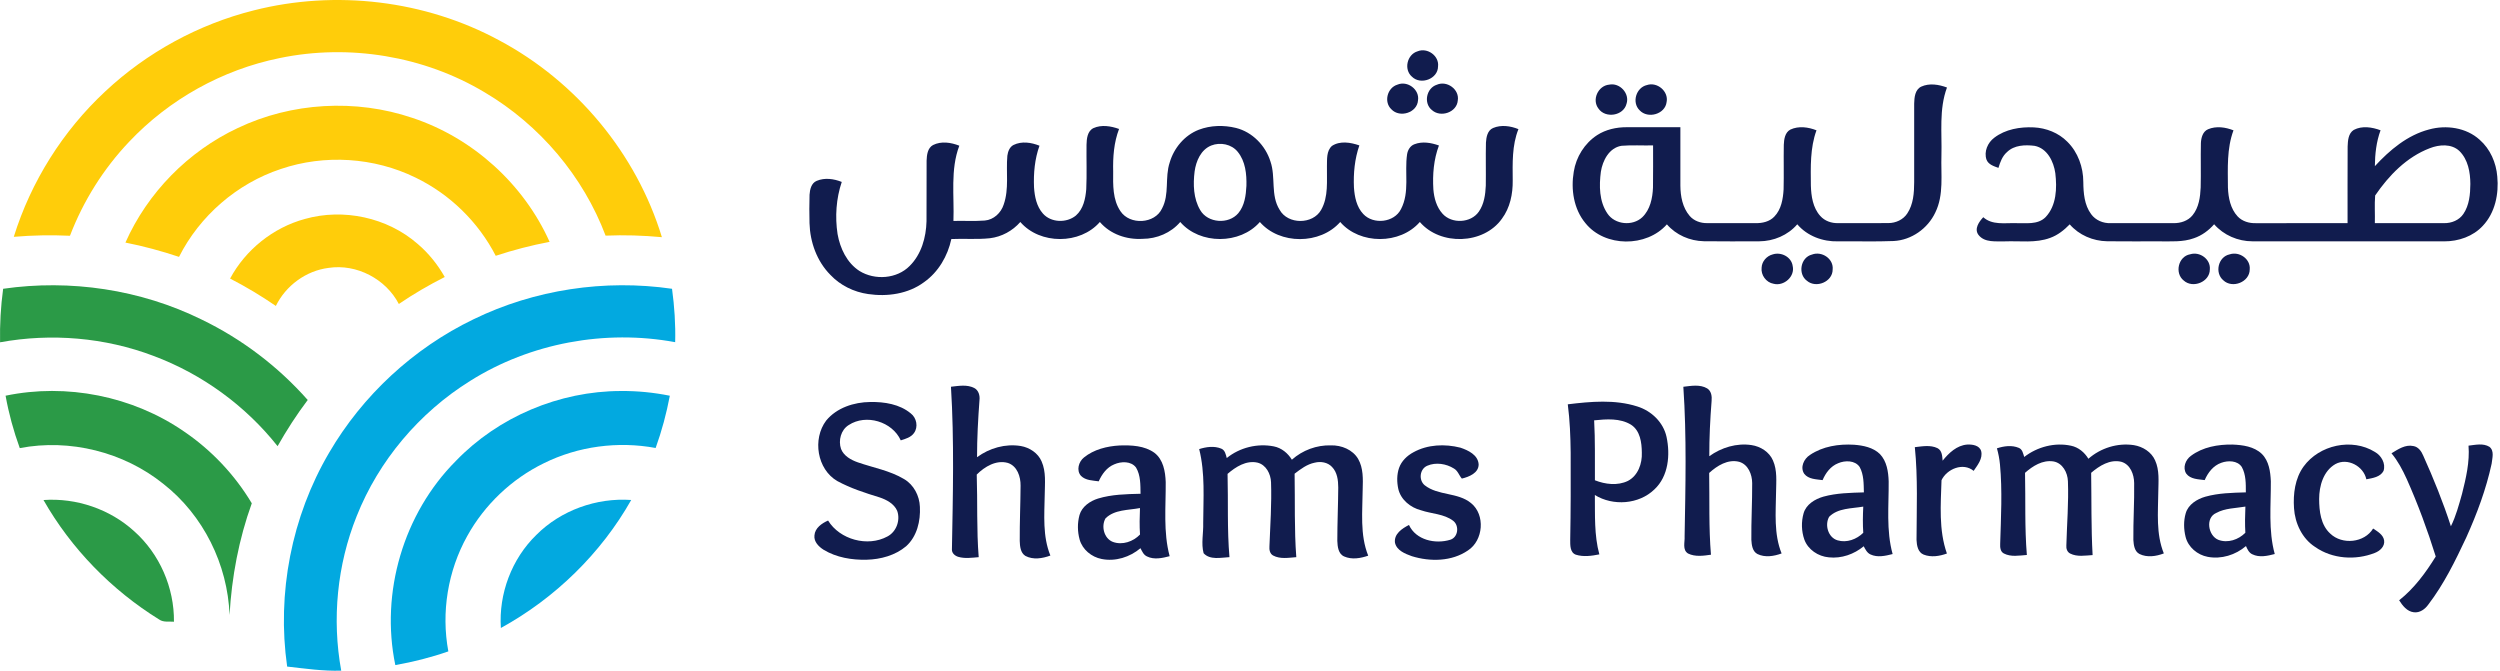 <svg width="164" height="44" viewBox="0 0 164 44" fill="none" xmlns="http://www.w3.org/2000/svg">
<path d="M0.206 18.944C4.619 18.306 9.225 18.993 13.222 20.96C15.868 22.237 18.249 24.047 20.186 26.239C19.458 27.204 18.803 28.219 18.21 29.269C16.107 26.615 13.266 24.542 10.076 23.349C6.886 22.138 3.361 21.841 0.004 22.455C-0.017 21.281 0.049 20.107 0.206 18.944Z" fill="#2B9A47"/>
<path d="M0.366 25.958C4.374 25.124 8.7 25.985 12.062 28.299C13.871 29.526 15.402 31.149 16.517 33.016C15.668 35.37 15.2 37.849 15.059 40.342C14.936 37.033 13.344 33.797 10.71 31.737C8.114 29.652 4.583 28.765 1.297 29.396C0.891 28.278 0.575 27.128 0.366 25.958Z" fill="#2B9A47"/>
<path d="M2.853 32.802C5.006 32.648 7.207 33.398 8.797 34.844C10.474 36.336 11.437 38.558 11.411 40.785C11.089 40.757 10.729 40.838 10.449 40.644C7.314 38.705 4.67 35.99 2.853 32.802Z" fill="#2B9A47"/>
<path d="M16.651 0.68C22.011 -0.681 27.881 0.015 32.742 2.644C37.825 5.35 41.756 10.089 43.42 15.559C42.193 15.445 40.958 15.405 39.727 15.458C38.256 11.563 35.413 8.201 31.808 6.066C27.818 3.671 22.904 2.861 18.34 3.811C14.582 4.575 11.089 6.525 8.473 9.298C6.785 11.074 5.463 13.185 4.59 15.466C3.361 15.409 2.13 15.431 0.904 15.536C2.032 11.915 4.116 8.592 6.906 5.996C9.629 3.445 13.015 1.593 16.651 0.68Z" fill="#FFCD0A"/>
<path d="M15.589 8.403C19.128 6.712 23.337 6.474 27.052 7.733C31.025 9.049 34.358 12.081 36.054 15.866C34.857 16.092 33.677 16.399 32.52 16.78C31.382 14.568 29.512 12.737 27.258 11.649C24.541 10.318 21.291 10.111 18.423 11.086C15.543 12.037 13.097 14.166 11.744 16.851C10.592 16.466 9.419 16.148 8.228 15.913C9.677 12.651 12.333 9.932 15.589 8.403Z" fill="#FFCD0A"/>
<path d="M20.006 14.362C22.534 13.65 25.399 14.265 27.38 15.985C28.106 16.598 28.709 17.348 29.176 18.172C28.135 18.698 27.126 19.285 26.164 19.942C25.318 18.309 23.399 17.291 21.554 17.574C20.07 17.759 18.744 18.744 18.096 20.07C17.134 19.41 16.132 18.808 15.094 18.274C16.108 16.385 17.917 14.929 20.006 14.362Z" fill="#FFCD0A"/>
<path d="M31.061 20.946C35.065 18.994 39.672 18.304 44.085 18.944C44.244 20.104 44.322 21.277 44.291 22.447C39.698 21.596 34.795 22.502 30.848 24.984C27.502 27.068 24.844 30.217 23.398 33.86C22.115 37.059 21.768 40.61 22.384 43.994C21.195 44.034 20.015 43.858 18.837 43.727C18.153 38.92 19.125 33.894 21.592 29.695C23.784 25.94 27.121 22.846 31.061 20.946Z" fill="#02A9E0"/>
<path d="M29.91 30.232C32.697 27.342 36.697 25.654 40.734 25.65C41.809 25.64 42.886 25.748 43.941 25.96C43.72 27.123 43.413 28.271 43.01 29.388C40.543 28.928 37.928 29.273 35.681 30.386C33.562 31.419 31.782 33.115 30.649 35.166C29.377 37.449 28.933 40.169 29.411 42.731C28.279 43.127 27.113 43.421 25.933 43.629C24.946 38.875 26.461 33.692 29.91 30.232Z" fill="#02A9E0"/>
<path d="M35.187 35.087C36.797 33.475 39.129 32.639 41.408 32.799C39.42 36.311 36.412 39.243 32.857 41.196C32.71 38.954 33.563 36.665 35.187 35.087Z" fill="#02A9E0"/>
<path d="M92.993 3.366C93.636 3.102 94.424 3.665 94.335 4.361C94.331 5.18 93.195 5.599 92.625 5.032C92.073 4.561 92.301 3.572 92.993 3.366Z" fill="#111C4E"/>
<path d="M91.671 5.553C92.331 5.272 93.135 5.874 93.021 6.583C92.971 7.396 91.825 7.752 91.278 7.173C90.762 6.695 91.002 5.755 91.671 5.553Z" fill="#111C4E"/>
<path d="M94.259 5.558C94.921 5.266 95.749 5.866 95.631 6.587C95.575 7.37 94.506 7.735 93.937 7.223C93.367 6.775 93.569 5.774 94.259 5.558Z" fill="#111C4E"/>
<path d="M71.728 8.405C72.262 8.165 72.876 8.269 73.41 8.46C73.07 9.347 73.002 10.306 73.024 11.247C73.016 12.13 72.984 13.097 73.506 13.86C74.119 14.779 75.76 14.694 76.23 13.675C76.729 12.739 76.403 11.638 76.733 10.658C77.008 9.712 77.708 8.872 78.641 8.511C79.414 8.216 80.282 8.198 81.081 8.393C82.161 8.663 83.018 9.553 83.343 10.598C83.699 11.624 83.337 12.806 83.944 13.764C84.483 14.739 86.12 14.738 86.665 13.771C87.162 12.9 87.029 11.859 87.047 10.899C87.06 10.452 87.006 9.903 87.375 9.573C87.909 9.22 88.604 9.342 89.174 9.539C88.866 10.426 88.777 11.373 88.819 12.305C88.862 12.917 88.991 13.576 89.43 14.039C90.094 14.753 91.465 14.605 91.905 13.716C92.488 12.604 92.129 11.315 92.304 10.127C92.346 9.845 92.507 9.565 92.787 9.462C93.309 9.259 93.882 9.362 94.394 9.544C94.051 10.46 93.969 11.451 94.029 12.422C94.074 12.991 94.236 13.58 94.626 14.015C95.232 14.7 96.491 14.641 97.013 13.882C97.357 13.387 97.442 12.768 97.468 12.18C97.483 11.238 97.456 10.296 97.478 9.355C97.501 8.999 97.576 8.554 97.948 8.396C98.479 8.172 99.088 8.26 99.609 8.471C99.181 9.54 99.226 10.707 99.234 11.837C99.246 12.716 99.062 13.631 98.525 14.349C97.326 16.044 94.481 16.131 93.141 14.562C91.849 16.05 89.207 16.058 87.918 14.563C86.612 16.051 83.947 16.066 82.647 14.563C81.353 16.046 78.715 16.059 77.424 14.563C76.816 15.278 75.888 15.667 74.954 15.668C73.913 15.733 72.835 15.366 72.151 14.563C70.86 16.051 68.221 16.056 66.933 14.563C66.425 15.145 65.709 15.536 64.937 15.628C64.097 15.719 63.251 15.641 62.408 15.681C62.17 16.792 61.561 17.844 60.62 18.509C59.58 19.282 58.206 19.477 56.946 19.289C56.014 19.156 55.123 18.72 54.478 18.036C53.588 17.141 53.139 15.884 53.104 14.64C53.092 14.02 53.085 13.397 53.106 12.776C53.129 12.433 53.219 12.009 53.578 11.863C54.103 11.642 54.703 11.727 55.219 11.935C54.851 13.028 54.771 14.215 54.944 15.353C55.11 16.291 55.557 17.244 56.382 17.776C57.385 18.398 58.834 18.3 59.674 17.446C60.443 16.683 60.752 15.575 60.779 14.52C60.79 13.193 60.776 11.866 60.785 10.539C60.799 10.171 60.845 9.712 61.207 9.514C61.747 9.243 62.389 9.344 62.931 9.558C62.334 11.136 62.606 12.848 62.545 14.493C63.231 14.475 63.918 14.521 64.602 14.467C65.188 14.417 65.666 13.966 65.841 13.423C66.205 12.392 65.987 11.283 66.082 10.218C66.12 9.946 66.225 9.642 66.489 9.509C67.024 9.246 67.655 9.343 68.19 9.559C67.877 10.432 67.793 11.37 67.832 12.291C67.872 12.894 67.998 13.537 68.412 14.005C68.941 14.613 69.966 14.643 70.577 14.141C71.068 13.713 71.208 13.031 71.258 12.413C71.302 11.442 71.265 10.47 71.276 9.498C71.286 9.107 71.328 8.604 71.728 8.405ZM79.459 9.545C78.775 9.819 78.46 10.569 78.366 11.249C78.261 12.097 78.287 13.025 78.733 13.78C79.229 14.641 80.598 14.734 81.232 13.986C81.647 13.489 81.734 12.813 81.765 12.19C81.786 11.42 81.701 10.58 81.195 9.96C80.792 9.456 80.048 9.312 79.459 9.545Z" fill="#111C4E"/>
<path d="M105.56 5.553C106.257 5.406 106.926 6.135 106.699 6.812C106.502 7.599 105.318 7.787 104.861 7.125C104.41 6.547 104.833 5.621 105.56 5.553Z" fill="#111C4E"/>
<path d="M108.04 5.579C108.713 5.354 109.47 5.992 109.33 6.69C109.239 7.495 108.096 7.816 107.558 7.234C107.033 6.723 107.326 5.741 108.04 5.579Z" fill="#111C4E"/>
<path d="M126.031 5.684C126.567 5.437 127.188 5.543 127.722 5.741C127.191 7.168 127.399 8.711 127.358 10.196C127.316 11.446 127.529 12.778 126.955 13.943C126.461 14.991 125.394 15.753 124.222 15.811C123.008 15.861 121.791 15.818 120.578 15.833C119.576 15.861 118.555 15.484 117.901 14.713C117.286 15.433 116.349 15.825 115.406 15.83C114.195 15.832 112.985 15.841 111.775 15.825C110.855 15.807 109.949 15.415 109.348 14.717C108.013 16.234 105.278 16.229 104.004 14.638C103.232 13.71 103.042 12.424 103.239 11.264C103.39 10.3 103.948 9.4 104.772 8.864C105.342 8.496 106.029 8.343 106.704 8.345C107.88 8.343 109.056 8.347 110.233 8.344C110.234 9.623 110.231 10.901 110.233 12.18C110.239 12.875 110.374 13.615 110.839 14.159C111.12 14.491 111.563 14.646 111.994 14.637C113.055 14.641 114.117 14.637 115.179 14.638C115.617 14.646 116.085 14.538 116.394 14.211C116.854 13.74 116.967 13.052 117.004 12.423C117.029 11.448 116.999 10.474 117.017 9.5C117.032 9.138 117.092 8.687 117.451 8.499C117.991 8.247 118.623 8.336 119.162 8.549C118.736 9.709 118.782 10.96 118.793 12.175C118.814 12.87 118.923 13.629 119.41 14.166C119.701 14.497 120.146 14.65 120.581 14.638C121.681 14.636 122.78 14.645 123.88 14.634C124.363 14.634 124.853 14.411 125.12 13.999C125.518 13.399 125.568 12.65 125.57 11.952C125.567 10.234 125.567 8.515 125.57 6.797C125.581 6.398 125.619 5.883 126.031 5.684ZM105.017 11.267C104.897 12.187 104.904 13.214 105.449 14.01C105.94 14.741 107.093 14.85 107.732 14.253C108.254 13.752 108.408 12.998 108.436 12.305C108.452 11.383 108.439 10.461 108.442 9.539C107.75 9.555 107.056 9.507 106.366 9.564C105.555 9.7 105.132 10.533 105.017 11.267Z" fill="#111C4E"/>
<path d="M130.825 9.034C131.555 8.476 132.516 8.314 133.417 8.356C134.231 8.396 135.04 8.713 135.615 9.296C136.316 9.985 136.665 10.974 136.665 11.943C136.673 12.666 136.732 13.447 137.18 14.05C137.469 14.45 137.968 14.658 138.458 14.639C139.833 14.639 141.207 14.64 142.583 14.639C143.047 14.647 143.538 14.489 143.834 14.118C144.248 13.608 144.337 12.925 144.364 12.292C144.389 11.324 144.357 10.355 144.379 9.385C144.395 9.041 144.496 8.629 144.848 8.479C145.382 8.253 145.991 8.342 146.517 8.55C146.07 9.751 146.146 11.048 146.152 12.305C146.178 12.972 146.317 13.688 146.787 14.195C147.091 14.522 147.548 14.654 147.987 14.64C149.99 14.639 151.995 14.64 154 14.639C154.004 12.962 153.993 11.286 154.005 9.609C154.02 9.225 154.046 8.75 154.408 8.522C154.953 8.233 155.61 8.341 156.165 8.546C155.886 9.299 155.799 10.104 155.791 10.901C156.763 9.844 157.924 8.865 159.345 8.493C160.469 8.182 161.783 8.367 162.663 9.166C163.359 9.774 163.75 10.672 163.822 11.582C163.931 12.72 163.681 13.956 162.874 14.812C162.234 15.509 161.27 15.838 160.334 15.833C156.142 15.832 151.949 15.837 147.757 15.83C146.807 15.83 145.871 15.426 145.247 14.711C144.89 15.119 144.441 15.451 143.924 15.626C143.192 15.893 142.402 15.827 141.639 15.833C140.503 15.828 139.368 15.843 138.233 15.827C137.302 15.813 136.383 15.423 135.773 14.717C135.409 15.092 134.99 15.427 134.492 15.605C133.543 15.961 132.513 15.795 131.524 15.834C130.94 15.82 130.201 15.933 129.794 15.416C129.488 15.018 129.822 14.548 130.103 14.249C130.684 14.777 131.505 14.619 132.221 14.639C132.884 14.621 133.673 14.766 134.191 14.244C134.91 13.484 134.944 12.341 134.829 11.361C134.723 10.602 134.302 9.729 133.471 9.567C132.854 9.491 132.133 9.512 131.661 9.975C131.352 10.242 131.211 10.635 131.098 11.013C130.799 10.904 130.438 10.798 130.314 10.471C130.136 9.947 130.392 9.356 130.825 9.034ZM159.395 9.722C157.878 10.299 156.704 11.513 155.81 12.825C155.761 13.427 155.807 14.033 155.79 14.637C157.303 14.64 158.817 14.641 160.33 14.638C160.818 14.648 161.323 14.445 161.599 14.033C161.988 13.46 162.049 12.741 162.055 12.069C162.051 11.304 161.906 10.466 161.337 9.906C160.817 9.415 160.016 9.479 159.395 9.722Z" fill="#111C4E"/>
<path d="M116.286 16.69C116.841 16.506 117.521 16.854 117.6 17.451C117.762 18.145 117.02 18.793 116.346 18.615C115.857 18.532 115.502 18.038 115.562 17.552C115.58 17.146 115.896 16.791 116.286 16.69Z" fill="#111C4E"/>
<path d="M118.863 16.7C119.508 16.45 120.298 16.977 120.222 17.681C120.225 18.486 119.137 18.934 118.535 18.42C117.924 17.971 118.113 16.886 118.863 16.7Z" fill="#111C4E"/>
<path d="M143.676 16.681C144.307 16.484 145.03 17.004 144.965 17.677C144.965 18.493 143.853 18.943 143.255 18.405C142.641 17.926 142.891 16.814 143.676 16.681Z" fill="#111C4E"/>
<path d="M146.262 16.687C146.897 16.471 147.647 16.989 147.582 17.674C147.582 18.505 146.439 18.953 145.847 18.385C145.27 17.901 145.51 16.843 146.262 16.687Z" fill="#111C4E"/>
<path d="M62.383 25.37C62.885 25.315 63.437 25.21 63.908 25.452C64.2 25.601 64.291 25.954 64.254 26.256C64.162 27.5 64.093 28.745 64.094 29.992C64.909 29.393 65.953 29.093 66.961 29.258C67.54 29.357 68.096 29.721 68.329 30.269C68.632 30.953 68.542 31.719 68.534 32.444C68.511 33.782 68.387 35.174 68.905 36.444C68.387 36.636 67.775 36.738 67.266 36.468C66.938 36.262 66.907 35.831 66.895 35.484C66.887 34.275 66.943 33.068 66.95 31.86C66.958 31.272 66.733 30.572 66.118 30.369C65.354 30.153 64.596 30.61 64.074 31.131C64.133 32.937 64.059 34.746 64.203 36.55C63.759 36.586 63.299 36.657 62.863 36.529C62.652 36.467 62.442 36.294 62.446 36.059C62.51 32.498 62.603 28.928 62.383 25.37Z" fill="#111C4E"/>
<path d="M54.195 27.592C54.887 26.747 56.022 26.381 57.091 26.371C58.017 26.356 59.017 26.511 59.747 27.12C60.133 27.414 60.248 28.01 59.958 28.407C59.758 28.691 59.404 28.789 59.09 28.888C58.535 27.657 56.815 27.136 55.676 27.883C55.16 28.201 54.984 28.898 55.172 29.451C55.354 29.914 55.827 30.174 56.276 30.331C57.289 30.683 58.373 30.869 59.303 31.425C59.944 31.796 60.318 32.524 60.345 33.248C60.393 34.175 60.158 35.187 59.444 35.832C58.728 36.435 57.777 36.694 56.851 36.718C55.88 36.742 54.872 36.574 54.032 36.067C53.709 35.862 53.382 35.539 53.427 35.126C53.46 34.636 53.911 34.329 54.322 34.147C55.09 35.398 56.915 35.899 58.214 35.193C58.804 34.887 59.076 34.127 58.856 33.511C58.653 33.044 58.16 32.782 57.696 32.627C56.75 32.337 55.8 32.031 54.928 31.558C53.593 30.783 53.29 28.797 54.195 27.592Z" fill="#111C4E"/>
<path d="M80.475 30.047C81.324 29.359 82.488 29.069 83.562 29.283C84.069 29.382 84.483 29.726 84.747 30.157C85.443 29.536 86.374 29.188 87.311 29.216C87.999 29.199 88.734 29.496 89.093 30.103C89.44 30.707 89.412 31.426 89.392 32.098C89.382 33.553 89.2 35.064 89.754 36.452C89.253 36.626 88.678 36.727 88.176 36.503C87.786 36.331 87.743 35.851 87.728 35.482C87.728 34.314 87.781 33.147 87.789 31.979C87.787 31.507 87.726 30.983 87.378 30.629C87.094 30.324 86.638 30.252 86.246 30.351C85.741 30.451 85.325 30.77 84.926 31.075C84.96 32.901 84.899 34.729 85.037 36.55C84.534 36.587 83.982 36.692 83.517 36.442C83.3 36.324 83.257 36.06 83.275 35.838C83.33 34.438 83.428 33.038 83.38 31.636C83.36 31.092 83.061 30.489 82.489 30.348C81.751 30.183 81.062 30.627 80.528 31.086C80.576 32.907 80.496 34.732 80.653 36.549C80.096 36.575 79.382 36.755 78.957 36.292C78.785 35.654 78.952 34.972 78.93 34.316C78.937 32.699 79.066 31.044 78.666 29.46C79.127 29.314 79.653 29.239 80.113 29.429C80.365 29.53 80.412 29.817 80.475 30.047Z" fill="#111C4E"/>
<path d="M71.107 30.011C71.756 29.482 72.618 29.27 73.442 29.223C74.222 29.197 75.073 29.232 75.728 29.702C76.313 30.147 76.445 30.932 76.471 31.619C76.484 33.24 76.303 34.898 76.729 36.486C76.25 36.61 75.709 36.733 75.245 36.503C75.018 36.402 74.92 36.166 74.816 35.962C74.123 36.548 73.171 36.851 72.269 36.67C71.604 36.542 71.004 36.049 70.823 35.392C70.68 34.871 70.673 34.308 70.815 33.787C70.974 33.23 71.502 32.87 72.034 32.704C72.934 32.431 73.887 32.414 74.82 32.391C74.809 31.814 74.831 31.189 74.526 30.674C74.204 30.237 73.546 30.259 73.092 30.462C72.603 30.661 72.284 31.109 72.076 31.575C71.678 31.517 71.215 31.521 70.913 31.216C70.595 30.861 70.758 30.288 71.107 30.011ZM72.522 34.004C72.224 34.515 72.419 35.326 73.006 35.55C73.628 35.777 74.342 35.53 74.785 35.064C74.745 34.485 74.759 33.906 74.783 33.328C74.017 33.476 73.114 33.417 72.522 34.004Z" fill="#111C4E"/>
<path d="M92.726 29.666C93.654 29.153 94.788 29.11 95.8 29.366C96.316 29.539 96.962 29.845 96.999 30.463C97.002 31.031 96.366 31.283 95.898 31.395C95.714 31.188 95.638 30.884 95.38 30.737C94.876 30.417 94.186 30.31 93.632 30.551C93.129 30.761 93.05 31.498 93.461 31.833C94.342 32.528 95.635 32.287 96.503 33.006C97.448 33.773 97.309 35.447 96.303 36.105C95.238 36.84 93.819 36.858 92.616 36.486C92.174 36.326 91.623 36.112 91.51 35.602C91.435 35.022 91.982 34.667 92.429 34.437C92.886 35.432 94.162 35.709 95.137 35.408C95.658 35.248 95.742 34.491 95.334 34.168C94.726 33.703 93.919 33.714 93.218 33.474C92.529 33.299 91.891 32.782 91.728 32.073C91.631 31.623 91.626 31.14 91.777 30.7C91.936 30.244 92.305 29.89 92.726 29.666Z" fill="#111C4E"/>
<path d="M110.427 25.372C110.942 25.314 111.519 25.201 111.991 25.48C112.268 25.652 112.31 26.006 112.281 26.303C112.186 27.508 112.127 28.717 112.13 29.927C112.922 29.358 113.924 29.05 114.901 29.198C115.492 29.286 116.067 29.647 116.307 30.207C116.597 30.858 116.518 31.587 116.51 32.279C116.492 33.625 116.357 35.024 116.873 36.306C116.371 36.49 115.784 36.588 115.286 36.343C114.955 36.167 114.909 35.746 114.889 35.414C114.875 34.173 114.95 32.932 114.943 31.691C114.939 31.125 114.685 30.469 114.091 30.295C113.35 30.106 112.647 30.548 112.122 31.025C112.153 32.813 112.089 34.605 112.239 36.389C111.745 36.46 111.199 36.54 110.736 36.31C110.349 36.072 110.534 35.56 110.51 35.193C110.567 31.92 110.651 28.64 110.427 25.372Z" fill="#111C4E"/>
<path d="M102.847 26.523C104.353 26.34 105.934 26.194 107.405 26.663C108.333 26.951 109.119 27.703 109.326 28.665C109.575 29.836 109.456 31.241 108.529 32.105C107.51 33.092 105.817 33.209 104.623 32.474C104.638 33.774 104.572 35.099 104.917 36.367C104.412 36.468 103.872 36.544 103.373 36.387C102.985 36.242 103.007 35.758 103.006 35.419C103.043 33.512 103.042 31.604 103.036 29.696C103.025 28.637 102.982 27.575 102.847 26.523ZM104.576 27.574C104.649 28.884 104.618 30.196 104.626 31.506C105.304 31.775 106.113 31.875 106.788 31.549C107.458 31.201 107.734 30.404 107.704 29.69C107.698 29.036 107.599 28.255 106.999 27.863C106.277 27.42 105.384 27.492 104.576 27.574Z" fill="#111C4E"/>
<path d="M161.935 29.235C162.384 29.184 162.895 29.058 163.306 29.311C163.646 29.576 163.488 30.059 163.451 30.42C163.091 32.091 162.487 33.703 161.786 35.261C161.071 36.787 160.324 38.316 159.296 39.661C159.082 39.962 158.737 40.216 158.347 40.165C157.898 40.113 157.608 39.729 157.384 39.379C158.373 38.598 159.129 37.568 159.785 36.506C159.245 34.775 158.617 33.07 157.877 31.414C157.607 30.822 157.302 30.24 156.882 29.736C157.311 29.475 157.789 29.144 158.32 29.261C158.644 29.316 158.845 29.604 158.962 29.886C159.644 31.401 160.268 32.943 160.779 34.524C161.112 33.85 161.305 33.118 161.509 32.398C161.768 31.366 162.02 30.306 161.935 29.235Z" fill="#111C4E"/>
<path d="M118.728 29.848C119.568 29.276 120.627 29.114 121.627 29.175C122.227 29.221 122.877 29.35 123.323 29.786C123.776 30.259 123.876 30.948 123.897 31.575C123.911 33.164 123.726 34.791 124.156 36.346C123.688 36.465 123.166 36.587 122.707 36.373C122.479 36.271 122.37 36.041 122.26 35.835C121.629 36.357 120.799 36.652 119.973 36.562C119.277 36.502 118.601 36.057 118.363 35.39C118.172 34.842 118.158 34.231 118.315 33.674C118.481 33.088 119.061 32.738 119.618 32.579C120.48 32.342 121.382 32.328 122.271 32.3C122.255 31.738 122.272 31.137 121.992 30.632C121.687 30.187 121.032 30.194 120.58 30.389C120.087 30.584 119.762 31.026 119.562 31.496C119.147 31.436 118.636 31.445 118.356 31.079C118.074 30.655 118.335 30.1 118.728 29.848ZM119.991 33.902C119.689 34.434 119.921 35.266 120.548 35.447C121.149 35.624 121.797 35.379 122.23 34.952C122.191 34.38 122.202 33.805 122.23 33.233C121.473 33.367 120.573 33.318 119.991 33.902Z" fill="#111C4E"/>
<path d="M125.613 29.334C126.102 29.279 126.636 29.175 127.099 29.399C127.403 29.556 127.411 29.927 127.436 30.221C127.841 29.718 128.368 29.214 129.05 29.163C129.389 29.145 129.856 29.213 129.965 29.593C130.084 30.084 129.728 30.508 129.471 30.889C128.778 30.314 127.714 30.765 127.364 31.499C127.313 33.101 127.174 34.769 127.717 36.311C127.234 36.487 126.683 36.575 126.192 36.382C125.813 36.233 125.739 35.773 125.724 35.417C125.73 33.39 125.818 31.355 125.613 29.334Z" fill="#111C4E"/>
<path d="M130.998 29.41C131.456 29.261 131.975 29.187 132.432 29.379C132.676 29.476 132.716 29.758 132.789 29.977C133.644 29.312 134.795 29.008 135.862 29.24C136.348 29.341 136.747 29.677 136.999 30.095C137.803 29.387 138.917 29.04 139.982 29.201C140.563 29.296 141.132 29.647 141.373 30.197C141.672 30.847 141.593 31.578 141.584 32.271C141.569 33.62 141.428 35.021 141.947 36.304C141.444 36.497 140.851 36.588 140.35 36.342C140.018 36.17 139.971 35.755 139.949 35.423C139.934 34.179 140.02 32.934 140.001 31.69C139.996 31.127 139.755 30.465 139.158 30.293C138.418 30.113 137.718 30.556 137.18 31.016C137.208 32.815 137.175 34.616 137.275 36.414C136.79 36.441 136.261 36.543 135.808 36.314C135.608 36.217 135.533 35.987 135.553 35.781C135.59 34.379 135.709 32.976 135.656 31.573C135.638 31.007 135.31 30.371 134.702 30.269C133.993 30.161 133.347 30.568 132.842 31.017C132.882 32.813 132.813 34.614 132.962 36.406C132.463 36.443 131.916 36.55 131.452 36.307C131.217 36.184 131.201 35.897 131.212 35.666C131.264 33.934 131.36 32.195 131.198 30.465C131.164 30.108 131.096 29.755 130.998 29.41Z" fill="#111C4E"/>
<path d="M143.722 29.906C144.494 29.325 145.502 29.148 146.452 29.163C147.126 29.189 147.869 29.29 148.376 29.776C148.846 30.241 148.939 30.941 148.967 31.569C148.977 33.16 148.796 34.787 149.223 36.344C148.749 36.467 148.216 36.59 147.754 36.362C147.529 36.262 147.429 36.03 147.336 35.822C146.654 36.405 145.716 36.699 144.826 36.529C144.15 36.403 143.542 35.894 143.375 35.22C143.25 34.716 143.237 34.173 143.383 33.67C143.55 33.091 144.119 32.742 144.671 32.583C145.532 32.342 146.437 32.326 147.327 32.299C147.327 31.738 147.341 31.137 147.06 30.631C146.773 30.201 146.155 30.199 145.714 30.36C145.19 30.544 144.839 31.004 144.629 31.494C144.212 31.436 143.695 31.443 143.418 31.069C143.167 30.68 143.371 30.16 143.722 29.906ZM145.383 33.651C144.656 33.967 144.853 35.145 145.524 35.413C146.14 35.648 146.85 35.403 147.295 34.947C147.261 34.376 147.275 33.804 147.298 33.232C146.657 33.342 145.965 33.331 145.383 33.651Z" fill="#111C4E"/>
<path d="M151.115 30.605C152.142 29.189 154.282 28.714 155.788 29.644C156.217 29.882 156.519 30.408 156.359 30.894C156.146 31.297 155.638 31.364 155.232 31.442C155.052 30.582 153.999 30.009 153.201 30.444C152.41 30.899 152.136 31.881 152.136 32.736C152.14 33.53 152.238 34.435 152.864 35.004C153.646 35.757 155.108 35.612 155.677 34.671C155.965 34.868 156.335 35.068 156.398 35.447C156.46 35.844 156.118 36.151 155.776 36.276C154.515 36.77 152.997 36.668 151.876 35.883C151.018 35.332 150.549 34.325 150.487 33.333C150.425 32.393 150.551 31.388 151.115 30.605Z" fill="#111C4E"/>
</svg>

